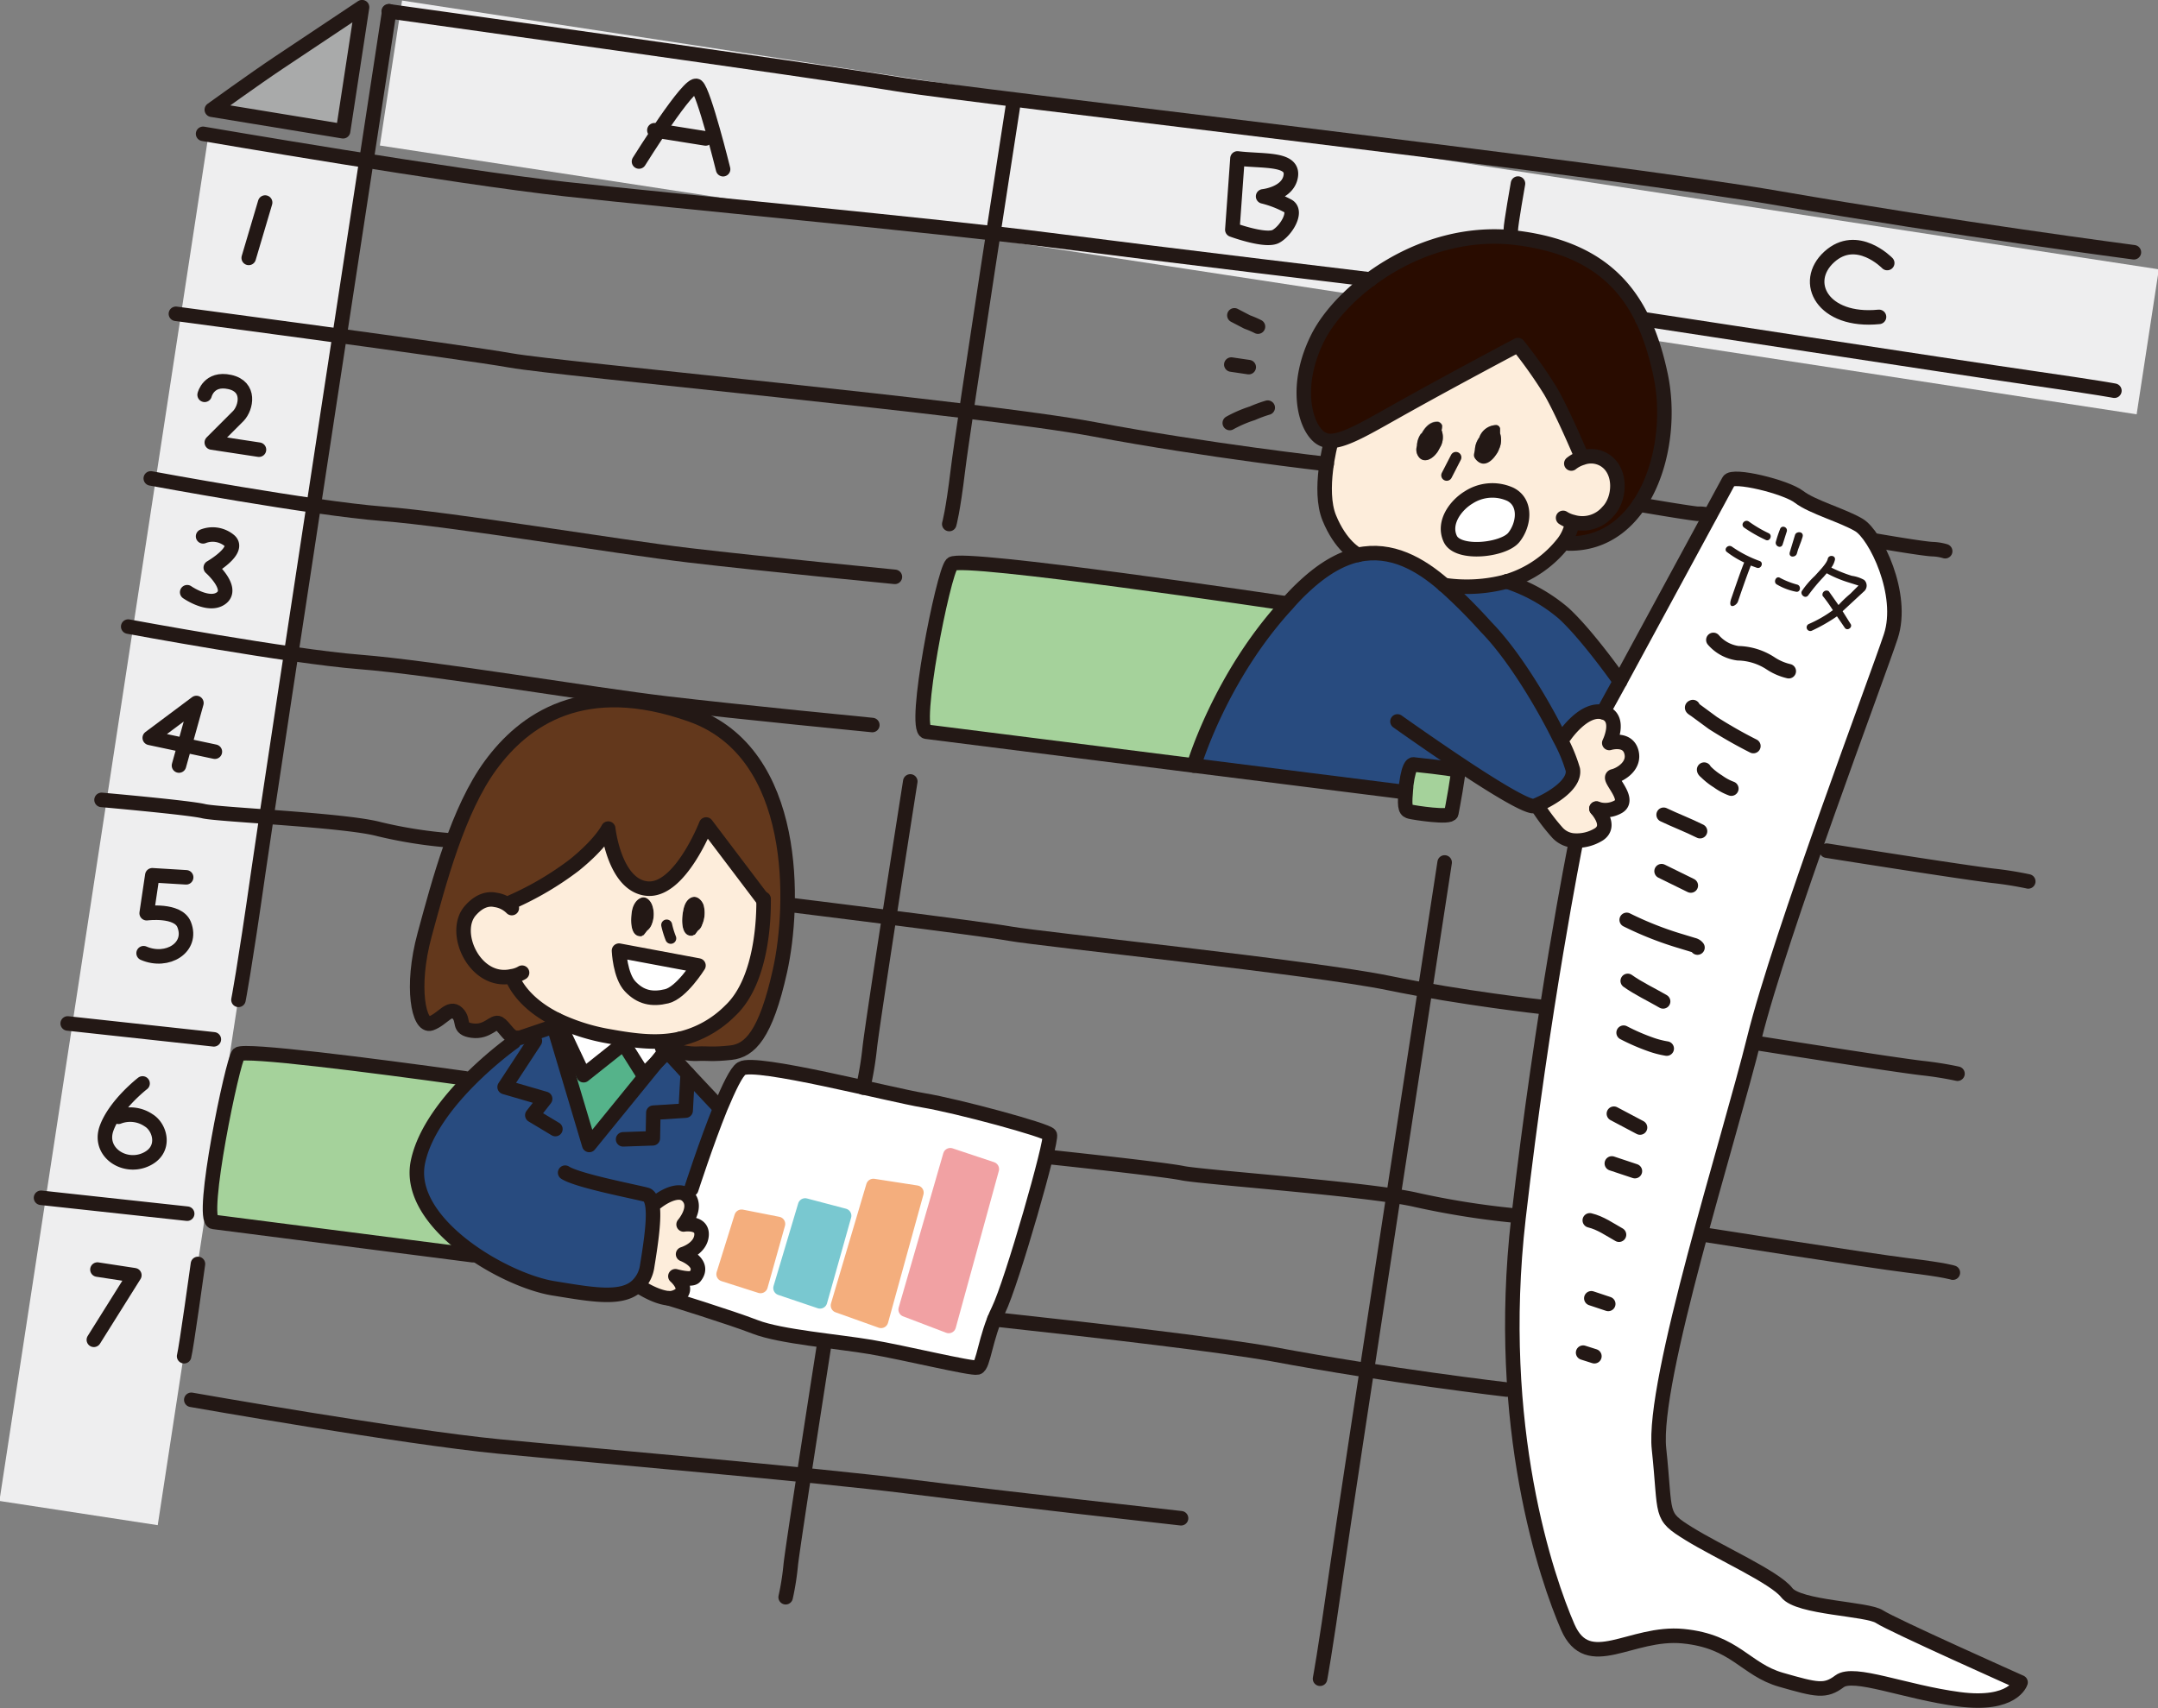 <svg xmlns="http://www.w3.org/2000/svg" viewBox="0 0 420.8 333.1">
  <rect x="0" y="0" width="420.8" height="333.1" fill="#808080" stroke="none"/>
  <defs>
    <style>
      .cls-1 {
        fill: #eeeeef;
      }

      .cls-12, .cls-2 {
        fill: #a5d29b;
      }

      .cls-10, .cls-13, .cls-2, .cls-9 {
        stroke: #231815;
        stroke-linecap: round;
      }

      .cls-10, .cls-13, .cls-14, .cls-15, .cls-16, .cls-2, .cls-9 {
        stroke-linejoin: round;
      }

      .cls-13, .cls-14, .cls-15, .cls-16, .cls-2, .cls-9 {
        stroke-width: 2.83px;
      }

      .cls-3 {
        fill: #fdeddb;
      }

      .cls-4 {
        fill: #fff;
      }

      .cls-5 {
        fill: #231815;
      }

      .cls-6 {
        fill: #55b38a;
      }

      .cls-7 {
        fill: #63381c;
      }

      .cls-8 {
        fill: #284b7f;
      }

      .cls-10, .cls-9 {
        fill: none;
      }

      .cls-10 {
        stroke-width: 2.13px;
      }

      .cls-11 {
        fill: #290c00;
      }

      .cls-13 {
        fill: #a9aaaa;
      }

      .cls-14 {
        fill: #f4ae7d;
        stroke: #f4ae7d;
      }

      .cls-15 {
        fill: #79c8d0;
        stroke: #79c8d0;
      }

      .cls-16 {
        fill: #f1a1a3;
        stroke: #f1a1a3;
      }
    </style>
  </defs>
  <g id="レイヤー_2" data-name="レイヤー 2">
    <g id="work">
      <g>
        <rect class="cls-1" x="-98.7" y="146.5" width="268.7" height="31.23" transform="translate(-130 173) rotate(-81.3)"/>
        <path class="cls-2" d="M90.7,210.3c-18.7-2.6-43.1-5.7-44.2-4.7s-7.6,32.3-4.9,32.7l50.6,6.5"/>
        <rect class="cls-1" x="233" y="-132.9" width="28.6" height="346.55" transform="translate(170.2 278.8) rotate(-81.3)"/>
        <g>
          <g>
            <path class="cls-3" d="M133.2,244.6s4.5,1.7,2.3,4.4c-.6.8-3.8-.1-3.8-.1s3,2.6.4,3.9a3.3,3.3,0,0,1-1.7.4c-2.6-.2-5.7-2.3-5.7-2.3l-.3-.3a6.5,6.5,0,0,0,1.8-3.7c.9-5.5,1.5-10.1.9-12.4h1s2.6-2.1,4.7-1.8a2.3,2.3,0,0,1,1.4.8c1.9,2.2-.9,5.4-.9,5.4s3.7-.6,3.5,2.1S133.2,244.6,133.2,244.6Z"/>
            <path class="cls-4" d="M147.3,258.8c-5-2-16.9-5.6-16.9-5.6h0a3.3,3.3,0,0,0,1.7-.4c2.6-1.3-.4-3.9-.4-3.9s3.2.9,3.8.1c2.2-2.7-2.3-4.4-2.3-4.4s3.3-.9,3.6-3.7-3.5-2.1-3.5-2.1,2.8-3.2.9-5.4a2.3,2.3,0,0,0-1.4-.8l2-.7s2.9-9,5.7-15.9c1.6-3.8,3.1-7,4.1-7.6,2.6-1.7,28.9,5.1,35.5,6.2s24,5.8,24.6,6.7-7.4,28.9-10,34.2-2.9,10.9-4.1,11.2-14.3-2.9-20.8-4S152.2,260.7,147.3,258.8Z"/>
            <path class="cls-4" d="M120.7,185.4l15.5,2.9s-3.3,5.3-6.2,6-5.1.2-7.1-1.9S120.7,185.4,120.7,185.4Z"/>
            <path class="cls-5" d="M135.5,182.3h-.1l-.4.2c-2.3.2-2.1-3.3-1.8-4.8s.5-2.3,1.7-2.7,2,.6,2.3,1.5a5.8,5.8,0,0,1-.3,3.9,2.1,2.1,0,0,1-.8,1.1Z"/>
            <path class="cls-5" d="M126.2,181.5l-.7.9h-.1l-.3.2c-2.4.2-2.1-3.3-1.9-4.8s.5-2.3,1.8-2.7,1.9.6,2.2,1.5a5.3,5.3,0,0,1-.2,3.9A2.7,2.7,0,0,1,126.2,181.5Z"/>
            <path class="cls-3" d="M133.2,177.7c-.3,1.5-.5,5,1.8,4.8l.4-.2h.1l.6-.8a2.1,2.1,0,0,0,.8-1.1,5.8,5.8,0,0,0,.3-3.9c-.3-.9-1.3-1.9-2.3-1.5S133.4,176.5,133.2,177.7Zm3,10.6-15.5-2.9s.2,4.9,2.2,7,4.2,2.6,7.1,1.9S136.2,188.3,136.2,188.3Zm-9-11.7c-.3-.9-1.2-1.9-2.2-1.5s-1.6,1.5-1.8,2.7-.5,5,1.9,4.8l.3-.2h.1l.7-.9a2.7,2.7,0,0,0,.8-1A5.3,5.3,0,0,0,127.2,176.6Zm-30.6-1.1,3.2.4a60.5,60.5,0,0,0,12.2-7.2c5.2-4.2,6.6-7.1,6.6-7.1s1.2,11.1,7.6,11.7,11.5-12.5,11.5-12.5l11.2,14.8h0c0,2.2,0,15.3-6.5,21.4a20.4,20.4,0,0,1-9.8,5.5c-4.4,1-8.9.4-13.9-.5a38.8,38.8,0,0,1-10.1-3.2c-7.3-3.6-8.7-8.3-8.7-8.3v-.2c-7.2,1.6-11.9-8.7-8-12.9C93.5,175.6,95.2,175.2,96.6,175.5Z"/>
            <polygon class="cls-6" points="113.8 209.7 121.6 203.5 125.5 209.7 128 207.2 114.9 223.3 108.3 201.2 109.5 200.6 113.8 209.7"/>
            <path class="cls-7" d="M96.6,175.5c-1.4-.3-3.1.1-4.8,2-3.9,4.2.8,14.5,8,12.9v.2s1.4,4.7,8.7,8.3l.4.8-.8.4-6.8,2.3h-1c-1.2-.3-2.1-2.2-3.1-2.8s-2.2,1.8-5.2,1.4-1.4-1.9-2.9-3.4-2.9,1.2-5.2,2-4-7-1.2-17.3,6.5-24.4,12.9-33.1,18-17.3,39.1-9.8,20.1,37.3,17.3,49.9-5.9,15.6-9.6,16-4.6.1-6.4.2-3.9-.4-5.5-.8l2-2.1a20.4,20.4,0,0,0,9.8-5.5c6.5-6.1,6.5-19.2,6.5-21.4h0l-11.2-14.8s-5,13-11.5,12.5-7.6-11.7-7.6-11.7-1.4,2.9-6.6,7.1a60.5,60.5,0,0,1-12.2,7.2Z"/>
            <path class="cls-4" d="M118.7,202.1c5,.9,9.5,1.5,13.9.5l-2,2.1-.5.4-2.1,2.1-2.5,2.5-3.9-6.2-7.8,6.2-4.3-9.1-.5-.9-.4-.8A38.8,38.8,0,0,0,118.7,202.1Z"/>
            <path class="cls-8" d="M101.4,202.4l6.8-2.3.8-.4.5.9-1.2.6,6.6,22.1L128,207.2l2.1-2.1.5.5,3.5,3.8,6.1,6.5h.3c-2.8,6.9-5.7,15.9-5.7,15.9l-2,.7c-2.1-.3-4.7,1.8-4.7,1.8h-1c.6,2.3,0,6.9-.9,12.4a6.5,6.5,0,0,1-1.8,3.7c-2.9,3-8.8,1.9-16.2.7-9.6-1.4-29.3-12.8-26.7-24.7s18.7-23.4,18.7-23.4l.2-.8Z"/>
          </g>
          <g>
            <path class="cls-9" d="M99.8,177.1a5.6,5.6,0,0,0-3.2-1.6c-1.4-.3-3.1.1-4.8,2-3.9,4.2.8,14.5,8,12.9a5.3,5.3,0,0,0,2-.7"/>
            <path class="cls-9" d="M148.9,175.7c0,2.2,0,15.3-6.5,21.4a20.4,20.4,0,0,1-9.8,5.5c-4.4,1-8.9.4-13.9-.5a38.8,38.8,0,0,1-10.1-3.2c-7.3-3.6-8.7-8.3-8.7-8.3"/>
            <path class="cls-9" d="M148.9,175.3v.3"/>
            <path class="cls-9" d="M99.8,175.9a60.5,60.5,0,0,0,12.2-7.2c5.2-4.2,6.6-7.1,6.6-7.1s1.2,11.1,7.6,11.7,11.5-12.5,11.5-12.5l11.2,14.8h0"/>
            <path class="cls-9" d="M108.2,200.1l-6.8,2.3h-1c-1.2-.3-2.1-2.2-3.1-2.8s-2.2,1.8-5.2,1.4-1.4-1.9-2.9-3.4-2.9,1.2-5.2,2-4-7-1.2-17.3,6.5-24.4,12.9-33.1,18-17.3,39.1-9.8,20.1,37.3,17.3,49.9-5.9,15.6-9.6,16-4.6.1-6.4.2-3.9-.4-5.5-.8l-1.5-.4"/>
            <path class="cls-9" d="M120.7,185.4l15.5,2.9s-3.3,5.3-6.2,6-5.1.2-7.1-1.9S120.7,185.4,120.7,185.4Z"/>
            <polyline class="cls-9" points="108.6 198.9 109 199.7 109.5 200.6 113.8 209.7 121.6 203.5 125.5 209.7 128 207.2 130.1 205.1 130.6 204.7 132.6 202.6"/>
            <path class="cls-9" d="M100.2,203.2S84,214.6,81.5,226.6s17.1,23.3,26.7,24.7c7.4,1.2,13.3,2.3,16.2-.7a6.5,6.5,0,0,0,1.8-3.7c.9-5.5,1.5-10.1.9-12.4-.2-.8-.6-1.4-1.1-1.5-2.2-.6-13.3-2.7-15.8-4.3"/>
            <path class="cls-9" d="M128.1,234.4s2.6-2.1,4.7-1.8a2.3,2.3,0,0,1,1.4.8c1.9,2.2-.9,5.4-.9,5.4s3.7-.6,3.5,2.1-3.6,3.7-3.6,3.7,4.5,1.7,2.3,4.4c-.6.8-3.8-.1-3.8-.1s3,2.6.4,3.9a3.3,3.3,0,0,1-1.7.4c-2.6-.2-5.7-2.3-5.7-2.3"/>
            <polyline class="cls-9" points="108.3 201.2 114.9 223.3 128 207.2 129.1 205.8"/>
            <polyline class="cls-9" points="104.3 203 98.4 212 106.3 214.3 103.8 217.5 108.3 220.2"/>
            <polyline class="cls-9" points="130.6 205.6 134.1 209.4 140.2 215.9"/>
            <path class="cls-9" d="M134.8,231.9s2.9-9,5.7-15.9c1.6-3.8,3.1-7,4.1-7.6,2.6-1.7,28.9,5.1,35.5,6.2s24,5.8,24.6,6.7-7.4,28.9-10,34.2-2.9,10.9-4.1,11.2-14.3-2.9-20.8-4-17.6-2-22.5-3.9-16.9-5.6-16.9-5.6"/>
            <polyline class="cls-9" points="121.5 222.2 127.3 222 127.4 217 133.7 216.6 134.1 209.4"/>
            <path class="cls-10" d="M130,180.4a17.3,17.3,0,0,0,.8,2.6"/>
          </g>
        </g>
        <g>
          <g>
            <path class="cls-4" d="M394,328.1s-1.4,4.7-12,3.3-20.5-5.6-23.3-3.5-4.4,1.7-11.4-.3-8.9-7.5-19.1-8.5-18.5,7.4-22.5-1.8-14.3-38.9-9.6-79.8,11.1-72.8,11.1-72.8l-.6-.8a8.2,8.2,0,0,0,5.2-1.2c2.5-1.7-.3-4.7-.5-5a5.1,5.1,0,0,0,4.3-.4c2.5-1.5-1-5.9-1-5.9s4.3-2,3.5-4.8-4.3-1.7-4.3-1.7,2.6-5-1.2-6l3.3-6,21.2-39.1c.7-1.4,11.1,1.1,13.7,3.1s8.5,3.6,11.7,5.5,8.9,13.5,6.2,21.7-21.6,58.1-26.6,78.3-20,67-18.6,80.2,0,12.9,5.8,16.5,16.8,8.5,19.1,11.5,15.7,3.1,18.1,4.7S394,328.1,394,328.1Z"/>
            <path class="cls-8" d="M315.9,132.9l-3.3,6c-3.7-1-7.5,4.6-7.5,4.6l-1,.4c-3.2-6.5-8.9-16.1-14.3-21.6a105.4,105.4,0,0,0-8.2-8.2,30,30,0,0,0,12.2-.7h0a32.6,32.6,0,0,1,11.1,6.2C309.6,123.9,315.9,132.9,315.9,132.9Z"/>
            <path class="cls-3" d="M311.3,157.7c.2.3,3,3.3.5,5a8.2,8.2,0,0,1-5.2,1.2,4.8,4.8,0,0,1-2.9-1.5,38.9,38.9,0,0,1-3.8-5l-1.1-.2h.4c2.4-.9,8-3.9,7.5-7.1a30.5,30.5,0,0,0-2.6-6.2l1-.4s3.8-5.6,7.5-4.6,1.2,6,1.2,6,3.5-1.1,4.3,1.7-2.2,4.5-3.5,4.8,3.5,4.4,1,5.9A5.1,5.1,0,0,1,311.3,157.7Z"/>
            <path class="cls-11" d="M323.8,73.1c3,14-3,33.1-17.9,32.9l-1-.2a8.8,8.8,0,0,0,1.5-3.1l.3-.9a6.5,6.5,0,0,0,6.8-2c2.4-2.4,2.8-7.8-.5-10a5,5,0,0,0-4.5-.5l-.3-.7s-3.6-8.5-5.9-12.4a90.2,90.2,0,0,0-6.3-8.9S283.9,73.7,274.4,79c-7.2,4-11.8,6.9-14.9,7a3.6,3.6,0,0,1-2.3-.8c-2.9-2.4-4.8-10.3-.2-19.4s20.4-21.7,38.8-19.4S320.8,59,323.8,73.1Z"/>
            <path class="cls-3" d="M280.4,88l.6-1.1a3.9,3.9,0,0,0,.1-3,3.8,3.8,0,0,0,.1-1,1.1,1.1,0,0,0-.8-.7c-1.6-.1-2.6,1.2-3.2,2.3h-.1a4.3,4.3,0,0,0-.8,2.4,2.3,2.3,0,0,0,.6,2.4C278,90.3,279.5,89.4,280.4,88Zm7.2-.3c-.1.9-.1,1.8.6,2.3s2.6.1,3.5-1.3a3.9,3.9,0,0,0,.6-1.1,4.2,4.2,0,0,0,.2-3.1v-.9a.8.8,0,0,0-.7-.7,3.6,3.6,0,0,0-3.3,2.3h0A4.4,4.4,0,0,0,287.6,87.7Zm19.1,14.1-.3.9a8.8,8.8,0,0,1-1.5,3.1,22,22,0,0,1-11.1,7.6h0a30,30,0,0,1-12.2.7h0c-4.7-4.1-10.3-7.3-16.8-5.9h0c-.3-.1-3.6-2-5.6-7.2s.3-14.6.3-14.6V86c3.1-.1,7.7-3,14.9-7,9.5-5.3,21.6-11.7,21.6-11.7a90.2,90.2,0,0,1,6.3,8.9c2.3,3.9,5.9,12.4,5.9,12.4l.3.7a5,5,0,0,1,4.5.5c3.3,2.2,2.9,7.6.5,10A6.5,6.5,0,0,1,306.7,101.8Zm-11.5,3c1.9-2.6,2.5-6.8-.7-8.4a8.5,8.5,0,0,0-8.1.6c-2.5,1.5-5.1,4.9-3.6,8.1S293.2,107.3,295.2,104.8Z"/>
            <path class="cls-4" d="M294.5,96.4c3.2,1.6,2.6,5.8.7,8.4s-10.7,4-12.4.3,1.1-6.6,3.6-8.1A8.5,8.5,0,0,1,294.5,96.4Z"/>
            <path class="cls-12" d="M284.3,150.3c.2.3-1,7.3-1.3,8.3s-7.1-.1-8-.3-1.2-.5-.9-3.8c0-.4.1-.9.1-1.4.6-4.6,1.5-4,1.5-4s6.9.7,8.3,1.1S284.3,150.2,284.3,150.3Z"/>
            <path class="cls-5" d="M288.5,85.2a3.6,3.6,0,0,1,3.3-2.3.8.8,0,0,1,.7.7v.9a4.2,4.2,0,0,1-.2,3.1,3.9,3.9,0,0,1-.6,1.1c-.9,1.4-2.3,2.3-3.5,1.3s-.7-1.4-.6-2.3a4.4,4.4,0,0,1,.9-2.4Z"/>
            <path class="cls-8" d="M284.7,149.1l-.7,1.1c-1.4-.4-8.3-1.1-8.3-1.1s-.9-.6-1.5,4c0,.5-.1,1-.1,1.4h-.8l-40.5-5.1s5.1-17.3,18.2-31.5a41.7,41.7,0,0,1,3.6-3.7c3.6-3.3,7-5.2,10.2-5.9h0c6.5-1.4,12.1,1.8,16.8,5.9h0a105.4,105.4,0,0,1,8.2,8.2c5.4,5.5,11.1,15.1,14.3,21.6a30.5,30.5,0,0,1,2.6,6.2c.5,3.2-5.1,6.2-7.5,7.1h-.4C296.9,156.9,290.7,153,284.7,149.1Z"/>
            <path class="cls-5" d="M281.1,83.9a3.9,3.9,0,0,1-.1,3l-.6,1.1c-.9,1.4-2.4,2.3-3.5,1.4a2.3,2.3,0,0,1-.6-2.4,4.3,4.3,0,0,1,.8-2.4h.1c.6-1.1,1.6-2.4,3.2-2.3a1.1,1.1,0,0,1,.8.7A3.8,3.8,0,0,1,281.1,83.9Z"/>
            <path class="cls-12" d="M251,117.7h0c-13.1,14.2-18.2,31.5-18.2,31.5l-52.2-6.6c-2.7-.5,3.2-31,5-32.7S251,117.7,251,117.7Z"/>
          </g>
          <g>
            <path class="cls-9" d="M264.8,108.2c-3.2.7-6.6,2.6-10.2,5.9a41.7,41.7,0,0,0-3.6,3.7c-13.1,14.2-18.2,31.5-18.2,31.5"/>
            <path class="cls-9" d="M281.6,114.1c-4.7-4.1-10.3-7.3-16.8-5.9"/>
            <path class="cls-9" d="M272.5,140.7s5.9,4.2,12.2,8.4,12.2,7.8,14.1,8.1h.4c2.4-.9,8-3.9,7.5-7.1a30.5,30.5,0,0,0-2.6-6.2c-3.2-6.5-8.9-16.1-14.3-21.6a105.4,105.4,0,0,0-8.2-8.2"/>
            <path class="cls-9" d="M311.3,157.7c.2.3,3,3.3.5,5a8.2,8.2,0,0,1-5.2,1.2,4.8,4.8,0,0,1-2.9-1.5,38.9,38.9,0,0,1-3.8-5"/>
            <path class="cls-9" d="M305.1,143.5s3.8-5.6,7.5-4.6,1.2,6,1.2,6,3.5-1.1,4.3,1.7-2.2,4.5-3.5,4.8,3.5,4.4,1,5.9a5.1,5.1,0,0,1-4.3.4h0"/>
            <path class="cls-9" d="M259.5,86.4s-2.5,9.2-.3,14.6,5.3,7.1,5.6,7.2h0"/>
            <path class="cls-9" d="M293.8,113.4a22,22,0,0,0,11.1-7.6,8.8,8.8,0,0,0,1.5-3.1"/>
            <path class="cls-9" d="M281.6,114.1h0a30,30,0,0,0,12.2-.7"/>
            <path class="cls-9" d="M306.4,90.4a6.2,6.2,0,0,1,2.1-1.1,5,5,0,0,1,4.5.5c3.3,2.2,2.9,7.6.5,10a6.5,6.5,0,0,1-6.8,2,6.1,6.1,0,0,1-1.9-.8"/>
            <path class="cls-9" d="M308.2,88.6s-3.6-8.5-5.9-12.4a90.2,90.2,0,0,0-6.3-8.9S283.9,73.7,274.4,79c-7.2,4-11.8,6.9-14.9,7a3.6,3.6,0,0,1-2.3-.8c-2.9-2.4-4.8-10.3-.2-19.4s20.4-21.7,38.8-19.4,25,12.6,28,26.7-3,33.1-17.9,32.9"/>
            <path class="cls-9" d="M286.4,97c-2.5,1.5-5.1,4.9-3.6,8.1s10.4,2.2,12.4-.3,2.5-6.8-.7-8.4A8.5,8.5,0,0,0,286.4,97Z"/>
            <line class="cls-10" x1="283.9" y1="89.2" x2="282.1" y2="92.7"/>
            <path class="cls-9" d="M312.6,138.9l3.3-6,21.2-39.1c.7-1.4,11.1,1.1,13.7,3.1s8.5,3.6,11.7,5.5,8.9,13.5,6.2,21.7-21.6,58.1-26.6,78.3-20,67-18.6,80.2,0,12.9,5.8,16.5,16.8,8.5,19.1,11.5,15.7,3.1,18.1,4.7S394,328.1,394,328.1s-1.4,4.7-12,3.3-20.5-5.6-23.3-3.5-4.4,1.7-11.4-.3-8.9-7.5-19.1-8.5-18.5,7.4-22.5-1.8-14.3-38.9-9.6-79.8,11.1-72.8,11.1-72.8"/>
            <path class="cls-9" d="M293.8,113.4h0a32.6,32.6,0,0,1,11.1,6.2c4.7,4.3,11,13.3,11,13.3"/>
            <path class="cls-9" d="M251,117.7s-63.7-9.5-65.4-7.7-7.7,32.2-5,32.7l52.2,6.6,40.5,5.1"/>
            <path class="cls-9" d="M284,150.2c-1.4-.4-8.3-1.1-8.3-1.1s-.9-.6-1.5,4c0,.5-.1,1-.1,1.4-.3,3.3.1,3.6.9,3.8s7.8,1.3,8,.3,1.5-8,1.3-8.3S284.2,150.2,284,150.2Z"/>
          </g>
        </g>
        <path class="cls-9" d="M75.9,2.2S53.2,150.3,50.4,169.9,46.5,195,46.5,195"/>
        <path class="cls-9" d="M197.5,20.8s-9.7,62.5-10.7,70.8-1.7,10.6-1.7,10.6"/>
        <path class="cls-9" d="M296,35.8s-1.4,7.9-1.4,9-.2,1.4-.2,1.4"/>
        <path class="cls-9" d="M177.5,152.4s-7.2,45.8-7.9,51.9a64.4,64.4,0,0,1-1.3,7.8"/>
        <path class="cls-9" d="M281.7,168.2s-18.8,122.2-21.1,138.4-3.2,20.8-3.2,20.8"/>
        <path class="cls-9" d="M160.7,262.3s-5.9,37.7-6.5,42.8a51.7,51.7,0,0,1-1,6.4"/>
        <path class="cls-9" d="M38.6,246.5s-2.3,16.6-2.7,18"/>
        <path class="cls-9" d="M39.6,26.1s48.9,8.4,70.8,10.8,71.6,7,94.2,9.9,62.6,7.7,62.6,7.7"/>
        <path class="cls-9" d="M37.3,273s41.4,7.3,60,9.1,60.8,5.4,79.9,7.8,53.1,6.2,53.1,6.2"/>
        <path class="cls-9" d="M29.4,93.3s31.2,5.8,45.2,6.9,45.4,6.4,59.8,8.1,40.1,4.2,40.1,4.2"/>
        <line class="cls-9" x1="13.2" y1="199.6" x2="41.7" y2="202.7"/>
        <line class="cls-9" x1="8" y1="233.6" x2="36.5" y2="236.7"/>
        <path class="cls-9" d="M25,122.2s31.2,5.8,45.2,6.9,45.4,6.4,59.8,8.1,40.1,4.2,40.1,4.2"/>
        <path class="cls-9" d="M320.2,62.2s61.9,9.5,75.8,11.5,16.3,2.5,16.3,2.5"/>
        <path class="cls-9" d="M319.6,98.4s9.3,1.6,11.4,1.8a7.1,7.1,0,0,1,2.4.3"/>
        <path class="cls-9" d="M365.5,105.4s9.2,1.6,11.3,1.7a9.8,9.8,0,0,1,2.5.4"/>
        <path class="cls-9" d="M356.2,165.9s26.4,4.2,32.4,4.9a69.4,69.4,0,0,1,6.9,1.1"/>
        <path class="cls-9" d="M342.4,203.4s26.4,4.2,32.4,4.9a69.4,69.4,0,0,1,6.9,1.1"/>
        <path class="cls-9" d="M331.7,240.7s33,5.2,40.4,6.1,8.7,1.4,8.7,1.4"/>
        <path class="cls-9" d="M34.3,61.2s55.8,7.4,65.3,9.1,91.2,9.2,113.6,13.4,45.5,6.8,45.5,6.8"/>
        <path class="cls-9" d="M75.8,2.2S160.5,14,174.9,16.4,312.9,32.8,347,38.7s69.1,10.5,69.1,10.5"/>
        <path class="cls-9" d="M193.9,257.3c22.1,2.4,44.2,5,54.3,6.8,22.4,4.2,45.6,6.9,45.6,6.9"/>
        <path class="cls-9" d="M19.8,156s17,1.5,19.9,2.2,27.5,1.7,34.2,3.5a88.8,88.8,0,0,0,13.9,2.2"/>
        <path class="cls-9" d="M154.2,176.5s36.6,4.5,42.8,5.6,59.1,6.6,73.7,9.6,30.2,4.7,30.2,4.7"/>
        <path class="cls-9" d="M204.1,225.6s22.6,2.4,26.5,3.2,36.5,3.1,45.5,5.2a160.1,160.1,0,0,0,18.6,3"/>
        <path class="cls-13" d="M70.6,1.4,54.4,12.2c-4.8,3.2-13.1,9.2-13.1,9.2l25.6,4.2Z"/>
        <path class="cls-5" d="M344.9,104a25,25,0,0,1-3.9-2.3c-.8-.5-1.7.6-.9,1.2a28.6,28.6,0,0,0,4.2,2.4C345.1,105.7,345.7,104.4,344.9,104Z"/>
        <path class="cls-5" d="M343.1,109.4a23.1,23.1,0,0,1-5.4-2.8c-.8-.5-1.7.6-.9,1.1a18.1,18.1,0,0,0,3.3,2c-.9,2.3-1.7,4.7-2.5,7s1,1.5,1.3.6,1.6-4.7,2.5-7l1.1.4C343.4,111.1,344,109.7,343.1,109.4Z"/>
        <path class="cls-5" d="M347.1,103.2a22.5,22.5,0,0,0-.8,2.4c-.3.9,1,1.5,1.3.6s.5-1.6.8-2.5S347.4,102.3,347.1,103.2Z"/>
        <path class="cls-5" d="M350,104.4c-.3,1.1-.7,2.2-1,3.3s1.2,1.1,1.4.2.8-2.1,1.1-3.2S350.2,103.5,350,104.4Z"/>
        <path class="cls-5" d="M350.4,114a16.2,16.2,0,0,1-3.3-1.3c-.8-.5-1.4.9-.6,1.3a11.8,11.8,0,0,0,3.7,1.4C351.1,115.6,351.3,114.2,350.4,114Z"/>
        <path class="cls-5" d="M363.5,113.1a6.8,6.8,0,0,0-2.4-.8,27.8,27.8,0,0,1-4-1.6,4.1,4.1,0,0,0,.7-1.5c.2-.9-1.2-1.1-1.4-.2s-1.7,2.4-2.5,3.3a17.4,17.4,0,0,0-2.5,2.9c-.5.7.6,1.7,1.2.9a35.8,35.8,0,0,1,3-3.6l.6-.7h0a23,23,0,0,0,4.3,1.8l1.9.6-1.6,1.6a23.9,23.9,0,0,0-2.3,2.2l-1.9-2.7a.8.8,0,0,0-1.2.9,28.3,28.3,0,0,1,2,2.8,24,24,0,0,1-4.7,2.7.7.7,0,0,0,.6,1.3,33,33,0,0,0,4.9-2.8l1.5,2.2c.5.8,1.7-.1,1.1-.8l-1.5-2.4,4.1-3.8A1.5,1.5,0,0,0,363.5,113.1Z"/>
        <path class="cls-9" d="M334.1,124.8a7.7,7.7,0,0,0,4.8,2.6,12,12,0,0,1,6.4,2,10.9,10.9,0,0,0,3.5,1.5"/>
        <path class="cls-9" d="M330.1,137.9c-.3.1-.1.2.5.6L334,141a88.9,88.9,0,0,0,7.9,4.5"/>
        <path class="cls-9" d="M332.3,150.1c0,.2.3.4.4.5a13,13,0,0,0,2.3,1.8,10.8,10.8,0,0,0,2.6,1.4"/>
        <path class="cls-9" d="M324.4,158.9c2.3,1.1,4.7,2,7.1,3.2"/>
        <path class="cls-9" d="M324,169.9l5.7,2.8"/>
        <path class="cls-9" d="M317.2,179.4a66,66,0,0,0,10.7,4.2l2.3.7a1.4,1.4,0,0,1,.8.5"/>
        <path class="cls-9" d="M317.4,191.3c2.1,1.5,4.5,2.6,6.9,4"/>
        <path class="cls-9" d="M316.6,201.4a40.5,40.5,0,0,0,5.3,2.3,17.7,17.7,0,0,0,3.1.8"/>
        <path class="cls-9" d="M314.7,217.2l5.1,2.7"/>
        <path class="cls-9" d="M314.3,226.9l4.5,1.5"/>
        <path class="cls-9" d="M310,238c2.1.5,3.9,1.8,5.7,2.8"/>
        <path class="cls-9" d="M310.3,253.2l3.3,1.1"/>
        <path class="cls-9" d="M308.7,263.8l2.2.7"/>
        <path class="cls-9" d="M124.6,31.5s9.9-15.9,11.3-14.7S141,33,141,33"/>
        <line class="cls-9" x1="127.6" y1="25.4" x2="137.6" y2="27"/>
        <path class="cls-9" d="M241.3,30.9l-1,13.9s6.5,2.4,8.5,1.3,4.2-4.8,2.4-5.9a20.7,20.7,0,0,0-4.9-1.9s4.9-.5,5.4-4S246.3,31.5,241.3,30.9Z"/>
        <path class="cls-9" d="M368,51.3s-5.9-6.1-11.3-1.2-1.3,12.8,9.7,11.7"/>
        <line class="cls-9" x1="51.7" y1="39.5" x2="48.5" y2="50.3"/>
        <path class="cls-9" d="M39.9,77s.8-3.4,4.9-2.5,3.2,5,1.7,6.6l-5.2,5.2,9.2,1.4"/>
        <path class="cls-9" d="M39.6,104.6a5.1,5.1,0,0,1,5.1.8c2.3,1.9-3.6,5.3-3.6,5.3s4.5,4,2.1,5.9-6.7-1.1-6.7-1.1"/>
        <polyline class="cls-9" points="41.9 146.6 29.2 143.9 38.3 137.1 34.9 149.3"/>
        <path class="cls-9" d="M36.3,171.1l-6.6-.4-1.1,7.4s6.1-.8,7.3,2.2c1.8,4.5-3.3,7.6-7.9,5.6"/>
        <path class="cls-9" d="M27.8,211.3s-5.3,4.1-7,8.7,3.3,8,7.5,6.2,3-6.3.7-7.7a6.4,6.4,0,0,0-5.9-.7"/>
        <polyline class="cls-9" points="19 247.6 26.2 248.7 18.3 261.3"/>
        <polygon class="cls-14" points="148.3 250.8 141.1 248.5 144.6 237.3 151.7 238.7 148.3 250.8"/>
        <polygon class="cls-15" points="159.9 253.8 152.2 251.2 157 235.1 164.6 237.1 159.9 253.8"/>
        <polygon class="cls-14" points="171.8 257.6 163.4 254.6 170.3 231.3 178.7 232.6 171.8 257.6"/>
        <polygon class="cls-16" points="185 258.6 176.6 255.4 185.3 225.3 193.4 228 185 258.6"/>
        <path class="cls-9" d="M240.7,61.5l2.5,1.3a18.9,18.9,0,0,1,2.1.9"/>
        <path class="cls-9" d="M240.1,71.1l3.4.5"/>
        <path class="cls-9" d="M239.8,82.5a24.4,24.4,0,0,1,4.4-1.9,26.5,26.5,0,0,1,3-1.1"/>
      </g>
    </g>
  </g>
</svg>
